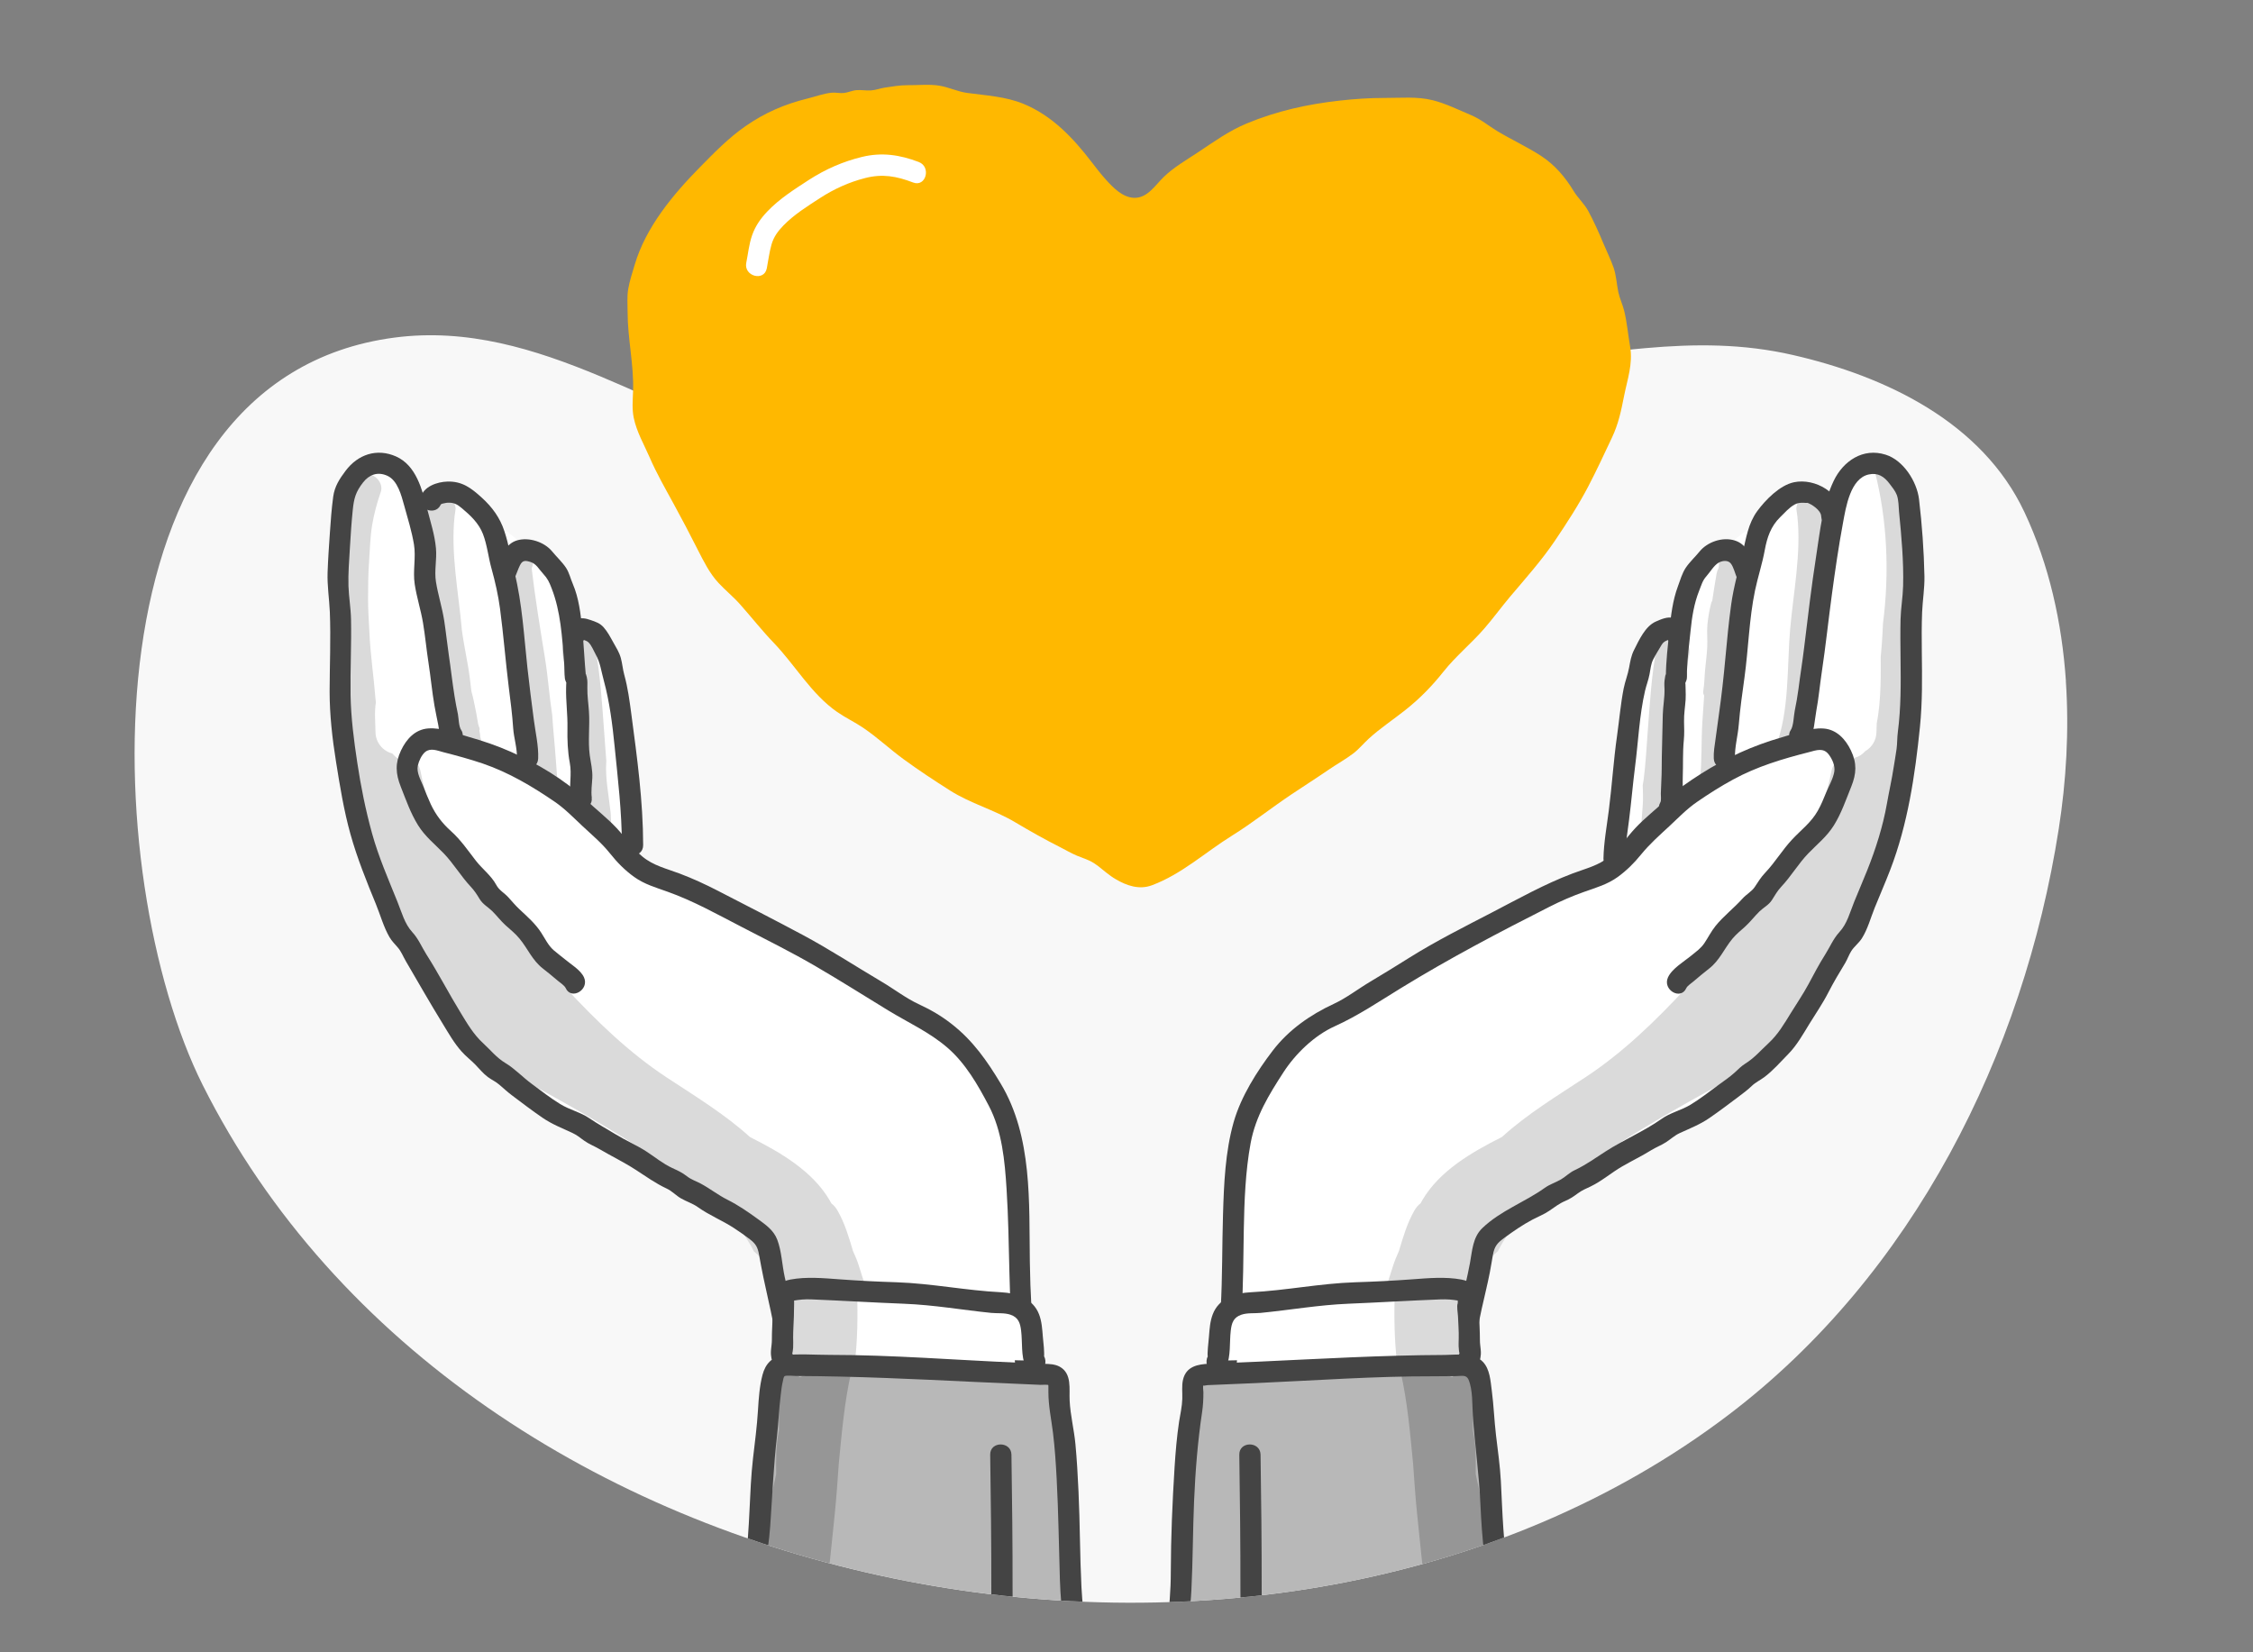<?xml version="1.0" encoding="UTF-8"?><svg id="Layer_1" xmlns="http://www.w3.org/2000/svg" width="300" height="220" xmlns:xlink="http://www.w3.org/1999/xlink" viewBox="0 0 300 220"><rect x="0" y="0" width="300" height="220" fill="#808080" stroke="none"/><defs><clipPath id="clippath"><path d="M252.86,53.96c-4.03-5.71-8.38-11.13-12.78-16.22-15.15-17.56-42.77-43.42-69.92-33.95-20.95,7.31-33.13,3.9-47.26.97-18.46-3.82-27.32,1.66-39.95,17.05-10.19,12.41-11.82,20.7-30.42,23.14-41.95,5.51-39.34,71.96-25.53,99.52,35.11,70.04,142.02,90.43,203.26,43.85,23.5-17.87,41.82-47.6,42.87-77.58.73-20.68-8.38-39.97-20.27-56.79Z" fill="none"/></clipPath></defs><path d="M275.09,90.7c-.53-7.8-2.23-15.5-5.52-22.5-5.64-12-18.47-18.1-30.83-20.93-6.62-1.52-12.98-1.51-19.72-.91-2.1.19-4.11.4-6.05.77-15.96-.33-31.71,3.77-47.2,7.75-18.94,4.86-40.09,10.47-59.53,5.63-17.96-4.47-34.33-18.1-53.72-15.56-41.95,5.51-39.34,71.96-25.53,99.52,35.11,70.04,142.02,90.43,203.26,43.85,24.45-18.6,39.18-47.87,43.88-77.93,1-6.39,1.4-13.08.95-19.7Z" fill="#f8f8f8"/><g clip-path="url(#clippath)"><path d="M146.13,115.24c.8.62,1.55,1.31,2.43,1.82,1.49.88,3.15,1.44,4.83.81,3.97-1.48,7.12-4.41,10.65-6.6,2.75-1.71,5.27-3.73,7.97-5.53,1.66-1.11,3.34-2.18,4.99-3.31,1.04-.71,2.16-1.33,3.17-2.09.78-.59,1.37-1.33,2.09-1.99,1.52-1.39,3.27-2.54,4.88-3.82,1.93-1.53,3.55-3.19,5.07-5.11,1.63-2.05,3.71-3.75,5.43-5.73,1.18-1.36,2.24-2.82,3.4-4.2,2.05-2.43,4.23-4.86,6.01-7.5,1.59-2.36,3.12-4.71,4.44-7.23,1.12-2.14,2.12-4.32,3.15-6.49.87-1.84,1.22-3.56,1.61-5.52.44-2.24,1.2-4.28.81-6.6-.27-1.55-.41-3.2-.78-4.73-.21-.86-.6-1.65-.79-2.52-.23-1.11-.27-2.25-.65-3.32s-.94-2.21-1.4-3.31c-.57-1.38-1.24-2.85-1.95-4.17-.54-.99-1.38-1.72-1.96-2.68-1.11-1.83-2.49-3.46-4.31-4.65s-3.9-2.15-5.81-3.29c-1.2-.72-2.19-1.58-3.48-2.13-1.59-.67-3.45-1.58-5.13-2-2.09-.53-4.33-.3-6.47-.31-1.99,0-3.93.13-5.9.35-4.33.48-8.41,1.38-12.45,3.06-2.35.98-4.34,2.42-6.46,3.83-1.57,1.04-3.21,1.97-4.57,3.29-1.14,1.1-2.17,2.84-3.97,2.77-1.53-.07-2.78-1.38-3.74-2.44-.66-.74-1.28-1.53-1.88-2.32-2.46-3.21-5.26-6.19-9.09-7.76-2.36-.97-4.99-1.11-7.49-1.45-1.26-.17-2.42-.75-3.67-.96-1.38-.23-2.87-.05-4.27-.07-1.05,0-2.04.18-3.06.33-.62.1-1.18.33-1.82.37s-1.26-.09-1.89-.04-1.1.31-1.7.38c-.53.06-1.08-.09-1.62-.04-1.09.11-2.14.51-3.2.77-3.1.77-5.7,1.89-8.3,3.7-2.22,1.54-4.15,3.52-6.05,5.45-3.61,3.67-7.2,7.98-8.68,12.97-.32,1.07-.68,2.16-.87,3.25-.17,1.01-.08,2.06-.08,3.08,0,3.5.84,6.98.73,10.49-.04,1.21-.16,2.4.09,3.59.38,1.85,1.38,3.57,2.13,5.29.91,2.1,2.05,4.08,3.14,6.08,1.12,2.04,2.2,4.1,3.25,6.18.8,1.56,1.57,3.14,2.77,4.43.92.99,1.98,1.84,2.88,2.86,1.51,1.7,2.91,3.49,4.49,5.13,2.85,2.97,4.99,6.81,8.43,9.19,1.11.77,2.35,1.35,3.47,2.11,1.87,1.27,3.53,2.83,5.36,4.17,2.02,1.48,4.11,2.85,6.22,4.19,2.74,1.73,5.84,2.54,8.61,4.19,1.99,1.18,3.93,2.28,5.99,3.32.75.38,1.47.81,2.25,1.14.91.38,1.77.6,2.57,1.2.05.04.1.07.15.11Z" fill="#ffb800"/><path d="M102.1,35.75c.21-1.06.33-2.15.63-3.19s.85-1.77,1.58-2.53c1.43-1.47,3.17-2.55,4.88-3.66,1.87-1.21,3.85-2.11,6-2.66,2.31-.6,4.21-.25,6.4.59,1.7.65,2.44-2.08.75-2.73-2.51-.96-4.91-1.32-7.55-.68-2.5.6-4.87,1.64-7.03,3.03-1.95,1.27-3.95,2.52-5.57,4.22-.9.94-1.61,1.95-2.04,3.18s-.53,2.45-.78,3.67c-.36,1.78,2.37,2.54,2.73.75h0Z" fill="#fff"/><path d="M136.25,178.5c-.3-2.8-.45-5.68-.51-8.49-.13-5.85.02-11.71-.93-17.5-.23-1.37-.52-2.74-1.02-4.04-.89-2.28-2.31-4.35-3.61-6.41-1-1.58-2.14-2.93-3.63-4.07-1.4-1.07-2.78-2.32-4.48-2.87-.72-.24-1.19-.63-1.86-1.05-2.03-1.29-4.13-2.47-6.18-3.73-1.96-1.21-3.88-2.49-5.91-3.59-4.6-2.48-9.22-4.86-13.87-7.24-2.15-1.1-4.38-1.98-6.68-2.71-1.15-.36-2.19-1.03-3.12-1.83.36-4.27.24-8.59-.34-12.84-.29-2.14-.63-4.88-1.48-7.29-.1-.77-.19-1.54-.29-2.31-.12-.94-.46-1.83-.69-2.73-.22-.84-.18-1.75-.62-2.52-.46-.81-.92-1.7-1.45-2.47-.27-.4-.45-.67-.89-.78-.27-.07-.54-.13-.81-.22-.11-.04-.21-.1-.3-.18-.17-.02-.36.12-.55.3-.36-.89-.75-1.76-1.2-2.57-.15-.78-.38-1.55-.58-2.32-.12-.47-.23-.71-.43-1.1-.21-.4-.22-.89-.44-1.28-.39-.68-1.11-1.24-1.59-1.85-.24-.31-.45-.69-.76-.95-.19-.16-.38-.23-.62-.28-.31-.06-.66-.17-1.02-.25-1.52-1.63-3.3-3.01-5.43-4.07-.17-.27-.35-.53-.54-.75-.59-.67-1.28-1.24-1.93-1.84-.51-.47-1.19-1-1.89-1.08-.49-.06-1.22-.08-1.71,0-.38.07-1.53.61-1.51,1.02l.7,1.86c-.8.03-1.59.29-2.3.71-.09-.33-.18-.67-.26-.99-.44-1.77-.91-3.63-2.04-5.1-1.08-1.42-3.67-1.88-5.17-.78-.84.61-1.35,1.51-1.95,2.34-.59.82-.59,1.48-.71,2.56-.28,2.56-.41,5.13-.57,7.7-.07,1.19-.11,2.4-.06,3.59.03.86.24,1.68.28,2.53.16,3.83,0,7.7-.01,11.53,0,1.16.2,2.21.26,3.34.03.63.08,1.13.19,1.75.12.67-.02,1.33.11,1.99.42,2.15.6,4.38,1.14,6.54.24.95.3,1.92.56,2.86.27.98.55,1.95.81,2.93.78,2.89,2.1,5.72,3.22,8.5.44,1.09.84,2.2,1.32,3.27.38.85.92,1.21,1.47,1.87.34.41.51,1.05.79,1.51.41.69.88,1.36,1.29,2.05.72,1.2,1.22,2.52,1.99,3.69,1.2,1.81,2.23,3.7,3.47,5.49.6.87,1.28,1.4,2.05,2.11.59.54,1.08,1.23,1.7,1.74.46.39,1.05.55,1.51.96.3.26.53.56.84.81.67.55,1.38,1.05,2.08,1.57,1.5,1.1,3.08,2.37,4.73,3.23.89.47,1.92.67,2.78,1.23.5.33.92.74,1.44,1.03.48.26,1.01.43,1.47.74,1.87,1.29,4.06,2.05,5.84,3.48.54.44,1.19.72,1.76,1.12.64.45,1.36.56,2.01.99.43.28.82.73,1.27.98.39.22.82.25,1.21.47.97.56,1.72,1.33,2.78,1.79,1.97.85,3.79,2.16,5.5,3.43.29.22.59.45.82.72.37.43.54.9.63,1.45.29,1.73.58,3.41.99,5.13,1.08,4.5,1.97,9.07,2.07,13.71.04,1.89-.47,4.18.32,5.99.26.6.68.83,1.3,1,2.2.58,4.53.66,6.79.78,3.67.2,7.35.3,11.03.48,2.17.1,4.33.33,6.51.36,1.42.02,3.34.29,4.5-.74.86-.75,1.01-1.99,1.07-3.06.24-3.81-.29-7.57-.69-11.35ZM76.45,130.69c.04.06.08.12.08.16l-.08-.16Z" fill="#fff"/><path d="M116.66,175.65c-.68-2.37-1.57-4.69-2.28-7.05-.2-.68-.49-1.35-.8-2.03-.55-1.85-1.09-3.7-2.05-5.37-.24-.42-.52-.74-.83-.97-.08-.15-.16-.3-.25-.45-2.28-3.86-6.46-6.31-10.58-8.38-3.36-3.05-7.32-5.45-11.11-7.95-5.02-3.31-9.36-7.52-13.43-11.91-.08-.7-.06-1.36.12-1.92-.61-.66-1.31-1.25-2.03-1.81-2.58-2.01-5.14-4.03-7.33-6.48-4.78-5.33-8.77-11.52-10.1-18.66-.12-.62-.42-1.04-.81-1.29-.67.19-1.3.1-1.85-.17-.06.02-.12.03-.17.05-.06-.08-.12-.17-.18-.26-.28-.19-.53-.42-.75-.68-1.28-.33-2.21-1.48-2.23-2.84-.02-1.35-.16-2.63.05-3.96-.02-.19-.05-.38-.06-.57-.23-2.91-.67-5.78-.8-8.7-.07-1.54-.19-3.04-.18-4.59,0-1.66.02-3.32.14-4.98.11-1.59.14-3.18.4-4.75.26-1.52.64-2.96,1.15-4.42.33-.95-.38-2.03-1.3-2.28-1.02-.28-1.95.35-2.28,1.3-.97,2.79-1.41,5.61-1.57,8.54-.17,3.01-.37,6.03-.24,9.05.13,2.92.34,5.91.75,8.8.2,1.43.26,2.87.47,4.3.2,1.36.2,2.7.35,4.06.33,2.9.78,5.83,1.49,8.66.18.71.26,1.44.41,2.17.14.67.38,1.32.51,1.99.12.62.15,1.24.36,1.84.25.71.52,1.42.78,2.13.51,1.41.91,2.86,1.43,4.28.09.26.21.5.31.75-.08.54-.01,1.13.26,1.73.94,2.04,2.11,3.89,3.43,5.62.66,1.02,1.35,2.03,1.9,3.12.41.81.98,1.59,1.57,2.34,1.36,2,2.87,3.85,4.57,5.38-.05.26-.08.53-.1.8,2.11,1.64,4.44,2.95,6.8,4.23,5.91,3.21,11.69,6.54,17.27,10.29,4.44,2.98,9.05,6.11,11.85,10.8.23.39.45.79.66,1.2,1.65,1.35,2.09,2.59,2.5,5.09.08.49.14.99.2,1.48.19.26.33.56.4.93.53,2.81.78,5.65,1,8.49.39,2.8.77,5.6.91,8.41,1.62,2,4.84,2.17,7.03.85,1.58,1.88,5.41.66,5.19-2.02-.09-1.11-.15-2.22-.2-3.34.82-3.59.29-7.13-.77-10.83Z" fill="#dadada"/><path d="M63.95,98.15c0-.1-.01-.2-.02-.29-.02-.19-.06-.38-.1-.57.07-.21.05-.45-.14-.67.16.18,0-.08-.02-.19-.02-.1-.04-.2-.05-.3-.06-.35-.12-.71-.18-1.06-.11-.66-.28-1.3-.4-1.95-.06-.35-.19-.69-.26-1.04-.06-.34-.09-.69-.13-1.04-.08-.71-.18-1.42-.29-2.12-.17-.99-.36-1.98-.53-2.96-.04-.23-.08-.46-.12-.69-.04-.23-.08-.46-.11-.69-.04-.26-.08-.51-.11-.77,0-.01,0-.03,0-.04-.43-4.91-1.49-10.07-.96-15.03,0-.02,0-.04,0-.06,0-.02.01-.04.02-.06.03-.3.08-.6.12-.9-.01-.16-.04-.32-.1-.49-.07-.22-.14-.44-.21-.67-.65-2.07-3.69-2.17-4.3,0-.6,2.16.44,5.12.69,7.25.44,3.73.87,7.46,1.37,11.19.58,4.34.4,11.2,4.2,14.13.15.11.29.2.44.26.16.25.44.37.75.3.29-.07.5-.33.54-.62,0,0,0,0,0-.01.09-.29,0-.6-.09-.91Z" fill="#dadada"/><path d="M74,101.03c-.13-1.92-.35-3.87-.47-5.83-.39-2.51-.56-5.09-.96-7.54-.64-3.97-1.31-8-1.78-12.01.16-.31.21-.67.14-1-.04-.17-.13-.33-.25-.46-.01-.01-.02-.02-.03-.03-.05-.04-.11-.09-.16-.13-.08-.05-.17-.09-.27-.11-.17-.03-.3-.04-.46,0-.1.03-.19.07-.28.12-.12.07-.24.17-.33.28-.11.13-.21.27-.28.42-.02.04-.03.08-.05.13-1.09.28-2.07,1.29-1.82,2.71.9,5.1,1.32,10.26,2.12,15.37.38,2.4.69,4.75,1.24,7.12.16.7.26,1.41.5,2.09.22.64.97,2.19.36.15.44,1.46,1.87,1.81,2.98,1.4-.07-.9-.14-1.8-.2-2.7Z" fill="#dadada"/><path d="M80.74,101.39c-.11-1.31-.19-2.62-.29-3.92-.29-3.81-.5-7.68-1.23-11.44-.55-2.81-4.84-1.62-4.3,1.18,1,5.13,1.11,10.54,1.51,15.75.18,2.34.31,6.14,2.51,7.57.94.61,1.86.39,2.48-.19-.04-.71-.08-1.41-.11-2.12-.24-2.26-.74-4.63-.58-6.83Z" fill="#dadada"/><path d="M104,185.04c0,2.87-.94,7.27,2.66,8.35s7.92.88,11.73,1.04c4.09.17,8.19.49,12.28.61,2.98.09,6.54.25,7.44-3.33.44-1.73.35-3.66.28-5.42-.08-2.05-.31-4.1-.54-6.14-.45-4.02-.66-8.05-.72-12.09-.12-7.96.37-16.71-3.88-23.78-1.83-3.05-3.7-5.72-6.51-7.92-1.44-1.13-2.81-1.91-4.46-2.68s-3.26-2.01-4.87-2.96c-3.52-2.08-6.92-4.31-10.53-6.24s-7.51-3.93-11.28-5.87c-1.67-.86-3.36-1.64-5.11-2.3s-3.49-1.05-4.95-2.26c-1.34-1.1-2.25-2.53-3.42-3.78-1.27-1.35-2.79-2.53-4.14-3.81-2.81-2.65-6.43-4.8-9.96-6.36-1.81-.8-3.68-1.44-5.59-1.98-1.68-.48-3.63-1.26-5.4-1.13s-2.92,1.43-3.63,2.92c-.81,1.71-.72,3.11-.04,4.83s1.31,3.54,2.3,5.13c.93,1.5,2.21,2.5,3.42,3.75,1.32,1.37,2.28,3.03,3.59,4.43.5.54.81,1.01,1.18,1.63.44.74,1.12,1.07,1.71,1.65s1.12,1.3,1.77,1.88,1.3,1.1,1.84,1.76c1.13,1.36,1.68,2.87,3.12,3.99.67.52,1.33,1.07,1.98,1.62.32.27.89.63,1.05.98.75,1.66,3.19.22,2.44-1.43-.46-1-1.75-1.73-2.56-2.42-.49-.41-1.02-.79-1.5-1.21-.71-.64-1.11-1.5-1.62-2.29-.79-1.23-1.84-2.14-2.9-3.13-.54-.5-.99-1.06-1.49-1.6-.56-.62-1.22-.92-1.61-1.66-.67-1.24-1.85-2.11-2.71-3.21-1.08-1.39-1.99-2.75-3.31-3.94-1.17-1.05-2.04-2.18-2.71-3.61-.37-.79-.69-1.61-1.01-2.42s-.91-1.78-.7-2.72c.13-.59.51-1.42.98-1.8.71-.57,1.58-.19,2.37.02,1.79.46,3.58.94,5.34,1.54,3.43,1.18,6.55,3.03,9.53,5.07,1.36.93,2.48,2.1,3.68,3.22,1.3,1.22,2.58,2.27,3.7,3.68.93,1.17,1.98,2.24,3.2,3.11,1.36.98,2.89,1.41,4.45,1.97,3.43,1.22,6.62,3.01,9.85,4.68s6.65,3.37,9.86,5.24,6.45,3.92,9.66,5.88c2.69,1.64,5.49,2.89,7.9,4.97s4.07,4.99,5.5,7.72c1.78,3.39,2.13,7.33,2.37,11.1.47,7.37.2,14.72,1.01,22.07.23,2.04.45,4.09.52,6.14.04,1.11.04,2.22-.03,3.32-.04.58-.07,1.36-.45,1.84-.82,1.02-3.03.57-4.18.53-2.02-.06-4.03-.25-6.04-.35-4.13-.21-8.26-.32-12.39-.55-1.09-.06-2.19-.13-3.27-.29-.5-.08-1.79-.12-2.15-.51-.51-.56-.36-1.97-.34-2.66.03-.94.12-1.88.11-2.82,0-1.82-2.83-1.82-2.83,0h0Z" fill="#444"/><path d="M61.28,98.95l.14-.3c.21-.43.3-1,0-1.43-.34-.47-.34-1.58-.45-2.15-.16-.78-.32-1.56-.44-2.34-.3-1.86-.5-3.73-.78-5.6-.22-1.49-.37-2.99-.6-4.48-.27-1.75-.82-3.44-1.1-5.18-.24-1.5.14-2.96,0-4.47-.16-1.78-.72-3.48-1.16-5.2-.67-2.61-1.46-5.83-4.17-7.03-2.55-1.12-5.06-.26-6.69,1.9-.82,1.09-1.47,2.08-1.66,3.45-.22,1.63-.34,3.27-.45,4.91-.12,1.73-.24,3.46-.3,5.2s.22,3.49.3,5.26c.14,3.52-.02,7.05-.03,10.58,0,3.08.36,6.3.85,9.33.52,3.25,1.04,6.5,1.93,9.68s2.13,6.25,3.4,9.34c.58,1.42,1.02,3.04,1.8,4.37.29.49.68.89,1.05,1.31.52.58.75,1.25,1.14,1.91,1.63,2.78,3.21,5.57,4.9,8.31.77,1.26,1.52,2.59,2.51,3.69.55.62,1.22,1.13,1.8,1.72s1.05,1.2,1.7,1.68c.5.37,1.04.6,1.51,1.01.56.48,1.1.98,1.7,1.43,1.34,1.01,2.69,2.04,4.08,2.99,1.28.87,2.59,1.37,3.98,2.02.57.26,1.02.64,1.52,1,.65.47,1.38.74,2.06,1.14,1.58.93,3.26,1.74,4.8,2.74,1.38.89,2.65,1.81,4.14,2.51.74.34,1.24.93,1.93,1.32.75.43,1.52.65,2.24,1.16,1.51,1.08,3.23,1.76,4.78,2.77.72.47,1.44.97,2.13,1.5.81.62,1.06,1.08,1.23,2.06.36,2.03.78,4.04,1.24,6.05.9,3.93,1.58,7.9,1.69,11.94.05,1.82,2.88,1.82,2.83,0-.09-3.4-.56-6.78-1.24-10.11-.33-1.64-.74-3.27-1.1-4.91s-.41-3.43-.99-4.96c-.48-1.27-1.53-1.99-2.59-2.76-1.29-.94-2.61-1.85-4.03-2.56-1.26-.63-2.33-1.49-3.56-2.15-.67-.36-1.26-.52-1.87-1s-1.24-.76-1.95-1.09c-1.25-.58-2.32-1.48-3.47-2.22-1.31-.84-2.75-1.46-4.09-2.28-1.18-.72-2.34-1.35-3.48-2.13s-2.64-1.12-3.87-1.88c-1.32-.81-2.54-1.77-3.79-2.69s-2.26-2.03-3.52-2.78c-1.15-.69-1.98-1.74-2.97-2.65-1.24-1.14-2.07-2.55-2.94-3.98-1.58-2.57-2.96-5.26-4.58-7.8-.65-1.03-1.06-2.09-1.9-3-1.02-1.11-1.4-2.63-1.96-4.01-1.22-3.03-2.52-5.98-3.39-9.13s-1.48-6.2-1.96-9.37c-.45-2.96-.85-6.03-.9-9.04-.05-3.36.13-6.73.06-10.1-.03-1.49-.29-2.94-.34-4.42-.05-1.69.09-3.38.19-5.07s.21-3.37.38-5.05c.16-1.56.39-2.41,1.37-3.67.82-1.05,1.94-1.47,3.22-.9,1.4.62,1.89,2.65,2.26,3.97.47,1.7,1.01,3.43,1.3,5.17s-.17,3.52.1,5.3.82,3.43,1.11,5.17.46,3.59.74,5.39.46,3.75.78,5.61c.15.85.33,1.69.5,2.54.14.7.18,1.57.6,2.16v-1.43l-.14.3c-.78,1.63,1.65,3.07,2.44,1.43h0Z" fill="#444"/><path d="M71.66,101c.07-1.68-.37-3.52-.58-5.18-.3-2.29-.6-4.6-.85-6.9-.46-4.23-.69-8.52-1.71-12.66-.45-1.83-.77-3.76-1.36-5.54s-1.6-3.18-3.01-4.46-2.61-2.2-4.59-2.14c-1.34.04-3.16.65-3.54,2.11-.46,1.76,2.27,2.52,2.73.75-.17.64-.19.11.21.07.23-.03.33-.09.61-.11.83-.05,1.3.19,1.92.72,1.17.98,2.26,2,2.82,3.45s.72,3.12,1.15,4.64c.48,1.73.88,3.5,1.12,5.28.46,3.46.73,6.96,1.16,10.43.23,1.81.47,3.65.59,5.47.09,1.36.56,2.71.5,4.07-.08,1.82,2.75,1.82,2.83,0h0Z" fill="#444"/><path d="M78.8,106.21c-.12-.9.03-1.73.07-2.63.05-1.05-.2-1.99-.34-3.01-.26-1.93.03-3.93-.11-5.87-.07-1.06-.23-2.05-.21-3.13,0-.46.04-.92-.07-1.38-.05-.24-.18-.81-.12-.11-.2-2.11-.28-4.24-.5-6.36-.2-2-.45-4.12-1.25-5.98-.31-.72-.47-1.48-.9-2.14-.52-.78-1.26-1.46-1.85-2.18-1.02-1.25-3.08-1.94-4.67-1.47s-2.12,2.15-2.74,3.55c-.73,1.65,1.71,3.09,2.44,1.43.24-.55.42-1.13.69-1.67.34-.69.73-.65,1.44-.42.75.25,1.1.97,1.64,1.55.6.65.81,1.1,1.12,1.91,1.23,3.13,1.4,6.5,1.67,9.83.06.74.02,1.5.11,2.23.04.29.24.57.27.82-.1-.75-.11.24-.11.4-.04,1.81.22,3.58.18,5.39-.03,1.49.03,3.14.31,4.59.3,1.57-.11,3.09.09,4.65.23,1.78,3.06,1.8,2.83,0h0Z" fill="#444"/><path d="M85.64,112.53c-.01-5.86-.8-11.62-1.57-17.42-.24-1.79-.46-3.5-.94-5.24-.21-.75-.26-1.53-.47-2.28s-.64-1.42-1.02-2.1-.75-1.39-1.26-1.96-1.02-.72-1.73-.97c-1.49-.54-2.17-.14-3.18,1-1.21,1.36.79,3.36,2,2,.1-.11.42-.55.48-.57l-1.09-.14c.46.27,1.15.36,1.49.67.41.38.68,1.1.95,1.58.65,1.16.75,2.26,1.1,3.52.77,2.82,1.15,5.85,1.44,8.77.44,4.39.96,8.72.97,13.14,0,1.82,2.83,1.82,2.83,0h0Z" fill="#444"/><path d="M98.96,221.73c.32-3.65,1.57-7.33,1.22-10.96-.63-6.36,2.94-10.89,2.8-17.28,0-.2,0-.39-.01-.59-.05-2.8,0-5.6-.07-8.4-.02-.77-.05-1.81.63-2.34.29-.23.66-.3,1.02-.34.96-.09,1.95-.02,2.92-.02,1.68,0,3.37,0,5.05,0,3.57.01,7.12.21,10.68.44,2.5.16,5,.25,7.51.38,2.78.14,5.57.23,8.35.37.44.02.95-.02,1.35.2.49.27.59.81.61,1.32.03.72-.05,1.45.01,2.17.09,1.08.34,2.15.49,3.23.14,1,.24,2,.33,3.01.35,4.1.44,8.23.66,12.34.07,1.35.03,2.7.03,4.05s.12,2.62.16,3.94.28,2.51.27,3.79c0,.43.11,1.03-.02,1.44-.14-.03.5,4.45.47,4.28" fill="#b8b8b8"/><path d="M131.85,193.69c.09,6,.16,11.99.15,17.99,0,2.94.1,5.89.21,8.83s.76,5.64,1,8.47c.15,1.8,2.98,1.82,2.83,0-.23-2.75-.86-5.47-.99-8.23-.14-3.02-.23-6.05-.22-9.07.01-6-.06-11.99-.15-17.99-.03-1.82-2.86-1.82-2.83,0h0Z" fill="#444"/><path d="M107.57,181.19c-.15.66-.27,1.31-.36,1.97-.25.04-.49.11-.72.21-.96-.87-2.52-.27-3.01.94-.33.82-.19,1.77.28,2.5-.01.21-.03.41-.03.58-.02,1-.01,2.01,0,3.01-.01.06-.02.12-.03.19-.39,1.9-.37,3.78-.35,5.69-.47,2.16-.96,4.32-1.36,6.5-.44,2.4-.95,4.77-1.45,7.15-.46,2.17-1.01,4.61-.43,6.81.24.89,1.03,1.33,1.82,1.31.03.12.05.24.09.36.03.09.07.18.11.27-.61.39-1.32.67-1.91,1.03-1.27.78-1.11,2.39,0,3.21.33.24.71.38,1.1.46.2.05.41.08.64.07.03,0,.06,0,.1,0,0,0,0,0,0-.01.16,0,.32-.03.5-.05.3-.05.54-.16.73-.31.65-.12,1.3-.22,1.94-.36,0,.11-.02.22-.01.33.03,1.7,2.67,2.71,3.46.94,1.07-2.41.9-5.19,1.04-7.77.04-.63.06-1.27.08-1.9.06-.62.13-1.24.2-1.86.4-3.62.79-7.24,1.15-10.86.23-2.25.38-4.5.54-6.75.39-3.98.75-8.22,1.63-12.04.85-3.72-4.87-5.31-5.73-1.58Z" fill="#969696"/><path d="M137.77,181.17v.09c-.13-.2-.14-.38-.14-.61,0-.55-.02-1.06-.1-1.61-.16-1.25-.08-2.84-.7-3.97-.2-.36-.49-.62-.83-.84-.22-.14-.45-.26-.68-.37-.94-.46-1.88-.33-2.89-.41-.87-.07-1.77-.21-2.63-.34-.74-.11-1.47-.16-2.21-.22-.99-.08-1.96-.26-2.94-.38-2.39-.28-4.79-.34-7.19-.4-2.05-.05-4.09-.21-6.13-.38-1.25-.1-2.5-.06-3.75-.15-.25-.02-.5-.01-.76,0-.55.03-1.09.12-1.61.26-.37.1-.5.03-.66.29-.28.46-.24,1.21-.24,1.72.02,1.42-.14,2.82-.13,4.23,0,.52.04,1.04,0,1.55-.02.23-.23.7-.05.88l-.08-.02" fill="#fff"/><path d="M113.65,182.78c.47-3.14.57-6.3.51-9.49-.11-.02-.22-.03-.32-.02-.98-.9-2.46-.95-3.71-.9-.66.03-1.32.09-1.97.15-.81.07-1.55.18-2.29.55-.63.31-.79,1.05-.68,1.68.05.31.19.55.37.75-.07.66,0,1.37.03,2.03,0,.07,0,.14,0,.21-.13.24-.19.53-.15.86.02.18.08.34.16.49,0,.12,0,.24,0,.36,0,.45-.11.99.03,1.42.3.97,1.26,1.31,2.18,1.1.15-.03.29-.09.44-.14.4.13.81.21,1.25.25.49.05.98-.02,1.47-.04.34-.01.68-.02,1.02-.05.02.04.04.08.06.12.34.53,1.01.84,1.62.7Z" fill="#dadada"/><path d="M98.96,223.15c1.43-.07,1.86-1.05,1.91-2.33.07-1.92.27-3.83.32-5.76.1-3.98,1.09-7.9,1.37-11.88s.43-7.91.89-11.87c.22-1.86.27-3.74.51-5.59.07-.59.13-1.18.27-1.76.04-.15.09-.62.24-.72.25-.16,1.23-.03,1.54-.03,7.94.03,15.82.41,23.75.79,1.95.09,3.9.18,5.85.26.98.04,1.96.09,2.95.13.23,0,.92-.06,1.15.05-.16-.23-.19-.21-.11.08.01.29.01.58,0,.87,0,1.83.39,3.57.61,5.38.25,2.02.38,4.06.49,6.1.24,4.48.29,8.95.43,13.43.07,2.25.28,4.46.56,6.69.14,1.11.16,2.21.15,3.32,0,.83.11,1.64.14,2.45.07,1.81,2.82,1.83,2.83,0v-.1c.01-1.82-2.82-1.82-2.83,0v.1h2.83c-.03-.75-.15-1.44-.15-2.21,0-1.03.01-2.06-.09-3.09-.21-2.07-.47-4.09-.57-6.18-.21-4.22-.19-8.46-.39-12.68-.1-2.11-.21-4.22-.41-6.32-.18-1.93-.68-3.87-.77-5.8-.08-1.55.33-3.58-1.31-4.5-.63-.35-1.37-.37-2.07-.39-1.15-.05-2.29-.1-3.44-.15-8.38-.35-16.77-1.04-25.16-1.04-2,0-4.1-.18-6.09.06-1.56.18-2.44,1.13-2.83,2.61s-.51,3.16-.6,4.7c-.13,2.14-.41,4.26-.66,6.39-.53,4.63-.37,9.29-1.05,13.91-.35,2.36-.81,4.62-.87,7.01-.03,1.11.01,2.24-.07,3.35-.04.6-.19,1.18-.24,1.78-.01.17-.05.37-.02.54.14.78-.55-.34.93-.41-1.81.09-1.82,2.92,0,2.83h0Z" fill="#444"/><path d="M136.36,181.17v.09c.89-.24,1.77-.48,2.64-.71.08.19.01-.91,0-1.1-.04-.5-.1-.99-.14-1.49-.08-.99-.14-2.01-.5-2.95-.81-2.12-2.99-2.84-5.07-2.95-4.65-.23-9.23-1.17-13.9-1.33-2.53-.08-5.05-.2-7.58-.39-2.16-.16-4.44-.37-6.57.03-2.42.46-2.29,2.35-2.34,4.41-.03,1.23-.13,2.45-.12,3.68,0,.76-.29,1.72-.01,2.43l1.74-1.74-.08-.02c-1.75-.53-2.49,2.2-.75,2.73l.08.02c.95.29,2.15-.72,1.74-1.74.04.11.1-.52.11-.7.03-.45,0-.91,0-1.36,0-.94.07-1.88.1-2.82.02-.53.03-1.05.03-1.58,0-.18,0-.35,0-.53-.54.12-.59.14-.14.04.85-.15,1.61-.22,2.46-.18,4.1.17,8.19.42,12.29.58s7.76.83,11.65,1.22c.84.08,1.75-.03,2.55.24,1.06.36,1.3,1.12,1.42,2.14.19,1.55-.03,3.34.59,4.78.55,1.28,2.75.64,2.64-.71v-.09c-.16-1.8-2.99-1.82-2.84,0h0Z" fill="#444"/><path d="M163.6,178.5c.3-2.8.45-5.68.51-8.49.13-5.85-.02-11.71.93-17.5.23-1.37.52-2.74,1.02-4.04.89-2.28,2.31-4.35,3.61-6.41,1-1.58,2.14-2.93,3.63-4.07,1.4-1.07,2.78-2.32,4.48-2.87.72-.24,1.19-.63,1.86-1.05,2.03-1.29,4.13-2.47,6.18-3.73,1.96-1.21,3.88-2.49,5.91-3.59,4.6-2.48,9.22-4.86,13.87-7.24,2.15-1.1,4.38-1.98,6.68-2.71,1.15-.36,2.19-1.03,3.12-1.83-.36-4.27-.24-8.59.34-12.84.29-2.14.63-4.88,1.48-7.29.1-.77.19-1.54.29-2.31.12-.94.46-1.83.69-2.73.22-.84.18-1.75.62-2.52.46-.81.92-1.7,1.45-2.47.27-.4.45-.67.89-.78.27-.07.54-.13.81-.22.11-.04.21-.1.3-.18.17-.02.36.12.55.3.36-.89.75-1.76,1.2-2.57.15-.78.38-1.55.58-2.32.12-.47.23-.71.43-1.1.21-.4.22-.89.44-1.28.39-.68,1.11-1.24,1.59-1.85.24-.31.45-.69.76-.95.19-.16.38-.23.62-.28.31-.06.66-.17,1.02-.25,1.52-1.63,3.3-3.01,5.43-4.07.17-.27.35-.53.54-.75.59-.67,1.28-1.24,1.93-1.84.51-.47,1.19-1,1.89-1.08.49-.06,1.22-.08,1.71,0,.38.07,1.53.61,1.51,1.02l-.7,1.86c.8.03,1.59.29,2.3.71.09-.33.18-.67.26-.99.44-1.77.91-3.63,2.04-5.1,1.08-1.42,3.67-1.88,5.17-.78.84.61,1.35,1.51,1.95,2.34.59.82.59,1.48.71,2.56.28,2.56.41,5.13.57,7.7.07,1.19.11,2.4.06,3.59-.03.86-.24,1.68-.28,2.53-.16,3.83,0,7.7.01,11.53,0,1.16-.2,2.21-.26,3.34-.03.63-.08,1.13-.19,1.75-.12.67.02,1.33-.11,1.99-.42,2.15-.6,4.38-1.14,6.54-.24.95-.3,1.92-.56,2.86-.27.98-.55,1.95-.81,2.93-.78,2.89-2.1,5.72-3.22,8.5-.44,1.09-.84,2.2-1.32,3.27-.38.85-.92,1.21-1.47,1.87-.34.41-.51,1.05-.79,1.51-.41.69-.88,1.36-1.29,2.05-.72,1.2-1.22,2.52-1.99,3.69-1.2,1.81-2.23,3.7-3.47,5.49-.6.87-1.28,1.4-2.05,2.11-.59.54-1.08,1.23-1.7,1.74-.46.39-1.05.55-1.51.96-.3.26-.53.56-.84.81-.67.55-1.38,1.05-2.08,1.57-1.5,1.1-3.08,2.37-4.73,3.23-.89.47-1.92.67-2.78,1.23-.5.33-.92.74-1.44,1.03-.48.26-1.01.43-1.47.74-1.87,1.29-4.06,2.05-5.84,3.48-.54.44-1.19.72-1.76,1.12-.64.45-1.36.56-2.01.99-.43.28-.82.73-1.27.98-.39.22-.82.25-1.21.47-.97.56-1.72,1.33-2.78,1.79-1.97.85-3.79,2.16-5.5,3.43-.29.22-.59.45-.82.72-.37.43-.54.9-.63,1.45-.29,1.73-.58,3.41-.99,5.13-1.08,4.5-1.97,9.07-2.07,13.71-.04,1.89.47,4.18-.32,5.99-.26.6-.68.83-1.3,1-2.2.58-4.53.66-6.79.78-3.67.2-7.35.3-11.03.48-2.17.1-4.33.33-6.51.36-1.42.02-3.34.29-4.5-.74-.86-.75-1.01-1.99-1.07-3.06-.24-3.81.29-7.57.69-11.35ZM223.4,130.69c-.04.06-.08.12-.08.16l.08-.16Z" fill="#fff"/><path d="M254.3,73.06c-.16-2.94-.6-5.76-1.57-8.54-.24-.68-.78-1.19-1.44-1.32,0-.06-.01-.12-.01-.17-.02-.64-.76-.81-1.13-.5-.14,0-.27.02-.38.09-.06.03-.1.07-.14.11,1.68,6.49,1.97,13.57,1.1,20.28-.02.41-.04.83-.06,1.24-.05,1.08-.14,2.15-.24,3.21,0,1.9.09,5.73-.53,8.83-.01.39-.03.78-.04,1.19-.02,1.09-.61,2.04-1.5,2.54-.37.42-.8.71-1.32.85-.05.04-.1.09-.16.12-.06.09-.12.17-.18.26-.06-.02-.11-.03-.17-.05-.55.27-1.18.36-1.85.17-.39.26-.69.67-.81,1.29-1.33,7.14-5.32,13.33-10.1,18.66-2.19,2.45-4.75,4.47-7.33,6.48-.72.56-1.42,1.15-2.03,1.81.18.56.2,1.22.12,1.92-4.07,4.39-8.41,8.61-13.43,11.91-3.79,2.5-7.75,4.89-11.11,7.95-4.12,2.07-8.3,4.52-10.58,8.38-.09.15-.17.3-.25.45-.31.23-.59.55-.83.97-.96,1.67-1.5,3.53-2.05,5.37-.31.68-.59,1.36-.8,2.03-.72,2.37-1.6,4.68-2.28,7.05-1.06,3.7-1.59,7.24-.77,10.83-.05,1.12-.11,2.23-.2,3.34-.22,2.68,3.61,3.9,5.19,2.02,2.2,1.32,5.41,1.16,7.03-.85.15-2.81.52-5.61.91-8.41.22-2.84.47-5.68,1-8.49.07-.37.21-.67.4-.93.06-.49.12-.99.2-1.48.41-2.5.85-3.74,2.5-5.09.21-.4.42-.8.66-1.2,2.8-4.69,7.41-7.82,11.85-10.8,5.58-3.75,11.37-7.08,17.27-10.29,2.36-1.28,4.7-2.59,6.8-4.23-.01-.27-.04-.54-.1-.8,1.7-1.53,3.21-3.39,4.57-5.38.59-.75,1.16-1.53,1.57-2.34.55-1.08,1.24-2.09,1.9-3.12,1.32-1.74,2.49-3.59,3.43-5.62.28-.6.34-1.19.26-1.73.1-.25.21-.49.31-.75.52-1.42.92-2.86,1.43-4.28.26-.71.52-1.42.78-2.13.22-.6.24-1.22.36-1.84.13-.67.37-1.32.51-1.99.15-.72.23-1.45.41-2.17.71-2.83,1.16-5.76,1.49-8.66.15-1.36.15-2.7.35-4.06.21-1.43.27-2.87.47-4.3.4-2.89.62-5.88.75-8.8.13-3.02-.07-6.04-.24-9.05Z" fill="#dadada"/><path d="M238.37,83.76c.43-4.91,1.49-10.07.96-15.03,0-.02,0-.04,0-.06,0-.02-.01-.04-.02-.06-.03-.3-.08-.6-.12-.9.01-.16.04-.32.1-.49.07-.22.14-.44.21-.67.65-2.07,3.69-2.17,4.3,0,.6,2.16-.44,5.12-.69,7.25-.44,3.73-.87,7.46-1.37,11.19-.58,4.34-.4,11.2-4.2,14.13-.39.3-.78.43-1.15.43,1.92-4.72,1.55-10.91,1.98-15.8Z" fill="#dadada"/><path d="M231.49,75.04c0-.1-.02-.2-.04-.3-.05-.26-.18-.47-.35-.67-.09-.11-.25-.17-.39-.19-.03,0-.06,0-.09,0-.07-.02-.15-.03-.22-.03-.22,0-.4.09-.56.23-.04.03-.06.07-.09.1-.06-.02-.12-.03-.18-.03-.37.02-.67.3-.68.68,0,.13,0,.26,0,.39,0,.05,0,.1-.01.15-.02.11-.04.21-.06.32-.11.2-.2.43-.25.71-.21,1.2-.4,2.41-.58,3.62-.06.07-.1.16-.13.26-.25.96-.42,1.94-.51,2.92-.09.98.03,1.95-.02,2.93-.05.97-.17,1.94-.27,2.9-.1.99-.1,2-.26,2.98-.03.21,0,.42.12.59-.09,1.18-.17,2.36-.24,3.54-.16,2.56-.04,5.17-.32,7.73.95.07,1.93-.38,2.29-1.55-.61,2.03.13.49.36-.15.24-.68.34-1.39.5-2.09.55-2.37.87-4.71,1.24-7.12.8-5.11,1.22-10.27,2.12-15.37.22-1.22-.48-2.14-1.37-2.55Z" fill="#dadada"/><path d="M220.63,86.03c-.73,3.76-.94,7.62-1.23,11.44-.16,2.11-.27,4.27-.54,6.36,0,.06-.06.34-.12.7.02.91.07,1.82,0,2.71-.07,1.06-.15,2.12-.24,3.18.62.53,1.5.71,2.4.12,2.2-1.43,2.34-5.23,2.51-7.57.39-5.21.51-10.61,1.51-15.75.55-2.81-3.75-4-4.3-1.18Z" fill="#dadada"/><path d="M193.02,185.04c0,1.59.37,3.31-.02,4.87-.18.69-.29.69-1,.86-1.06.25-2.15.37-3.24.46-3.62.28-7.26.36-10.89.51s-6.9.42-10.35.52c-1.27.04-2.64.14-3.05-1.3-.46-1.66-.24-3.68-.14-5.38.2-3.63.77-7.22,1-10.85s.22-7.37.29-11.06.21-7.7.91-11.47c.66-3.56,2.43-6.43,4.37-9.43,1.61-2.48,4.11-4.9,6.84-6.13,3.06-1.38,5.94-3.32,8.81-5.08,6.42-3.94,13.06-7.43,19.78-10.83,1.5-.76,3.04-1.43,4.63-1.99s3.09-.99,4.45-1.97c1.16-.84,2.18-1.85,3.08-2.96,1.17-1.44,2.46-2.57,3.82-3.83,1.2-1.12,2.32-2.29,3.68-3.22,1.54-1.06,3.13-2.07,4.77-2.96,3.18-1.74,6.6-2.76,10.1-3.65,1-.26,1.93-.64,2.65.31.47.62.86,1.49.74,2.27-.14.92-.74,1.95-1.09,2.8s-.67,1.65-1.11,2.42c-.89,1.58-2.22,2.54-3.43,3.84-1.3,1.39-2.26,3.03-3.58,4.42-.58.61-.94,1.22-1.4,1.91-.4.59-1.12.97-1.61,1.52-1.14,1.27-2.52,2.32-3.59,3.64-.58.72-.99,1.55-1.5,2.31-.47.69-1.06,1.09-1.69,1.61-.95.79-2.62,1.76-3.15,2.94-.75,1.65,1.69,3.09,2.44,1.43.14-.31.62-.61.9-.85.7-.59,1.41-1.19,2.13-1.75,1.43-1.11,1.99-2.63,3.12-3.99.5-.6,1.12-1.1,1.7-1.62.69-.63,1.24-1.37,1.91-2.02.55-.53,1.22-.84,1.64-1.5s.71-1.2,1.25-1.78c1.31-1.39,2.27-3.06,3.59-4.43,1.21-1.25,2.48-2.24,3.42-3.75.99-1.59,1.6-3.4,2.3-5.13s.78-3.13-.04-4.83c-.71-1.49-1.9-2.79-3.63-2.92-1.84-.13-3.88.69-5.63,1.19-3.81,1.09-7.34,2.7-10.69,4.83-1.63,1.04-3.22,2.11-4.63,3.44s-2.87,2.45-4.14,3.81c-1.17,1.25-2.08,2.68-3.42,3.78-1.46,1.21-3.22,1.6-4.95,2.26-3.73,1.41-7.23,3.38-10.76,5.21s-7.41,3.78-10.94,5.99c-1.73,1.08-3.46,2.16-5.22,3.2-1.6.95-3.18,2.18-4.87,2.96-3.11,1.44-6,3.46-8.11,6.22s-4.23,6.11-5.2,9.51c-1.12,3.94-1.3,8.23-1.42,12.31-.13,4.18-.07,8.36-.31,12.54s-.9,8.01-1.06,12.03c-.12,3.01-.42,7.39,3.14,8.53,1.45.47,3.08.27,4.58.22,2.02-.06,4.03-.26,6.05-.35,4.05-.19,8.1-.31,12.15-.54,1.92-.11,3.96-.2,5.81-.76,1.55-.46,2.33-1.55,2.62-3.12.33-1.73.03-3.48.04-5.23s-2.82-1.82-2.83,0h0Z" fill="#444"/><path d="M241.02,97.52l-.14-.3v1.43c.7-.99.75-2.83.97-3.99.32-1.71.47-3.44.73-5.16.52-3.45.88-6.92,1.35-10.37.43-3.18.89-6.37,1.48-9.53.38-2.05.97-5.91,3.44-6.43,1.23-.26,2.04.29,2.76,1.24.34.45.76.96.96,1.49.25.67.24,1.55.3,2.26.32,3.26.63,6.61.54,9.88-.04,1.48-.3,2.93-.34,4.42-.04,1.76-.02,3.53,0,5.29.04,3.26.06,6.47-.36,9.71-.1.76-.07,1.51-.17,2.26s-.25,1.56-.37,2.34c-.25,1.67-.63,3.31-.92,4.97-.53,3.01-1.49,6.02-2.62,8.85-.56,1.41-1.17,2.8-1.74,4.21s-.93,2.9-1.96,4.01c-.83.91-1.25,1.97-1.9,3-.82,1.29-1.51,2.62-2.23,3.96s-1.57,2.56-2.35,3.84c-.88,1.43-1.7,2.83-2.94,3.98-1.05.97-1.91,1.99-3.12,2.74-.54.34-.96.78-1.43,1.21-.65.59-1.4,1.09-2.11,1.61-1.25.92-2.47,1.88-3.8,2.68-1.23.73-2.66,1.04-3.82,1.87-2.34,1.65-5.01,2.76-7.42,4.31-1.38.89-2.65,1.81-4.14,2.51-.68.32-1.16.83-1.79,1.21-.72.43-1.51.65-2.21,1.16-2.67,1.9-5.87,3.02-8.28,5.33-1.3,1.24-1.35,3.02-1.66,4.68-.35,1.88-.82,3.73-1.22,5.59-.8,3.72-1.38,7.48-1.48,11.29-.05,1.82,2.78,1.82,2.83,0,.1-3.64.66-7.22,1.43-10.77.36-1.63.77-3.25,1.09-4.89.15-.77.27-1.55.41-2.33.21-1.19.62-1.61,1.58-2.31,1.17-.85,2.37-1.68,3.65-2.36.75-.4,1.54-.7,2.25-1.18s1.35-.99,2.16-1.33c.64-.27,1.1-.59,1.67-1.01s1.08-.62,1.69-.91c1.5-.72,2.76-1.83,4.19-2.66,1.29-.75,2.63-1.39,3.9-2.18.63-.39,1.33-.65,1.95-1.05s1.13-.89,1.81-1.21c1.39-.64,2.7-1.14,3.98-2.02s2.62-1.89,3.91-2.86c.6-.45,1.2-.9,1.74-1.42.5-.48,1.09-.74,1.64-1.15,1.16-.86,2.21-2.07,3.22-3.1,1.13-1.15,1.95-2.62,2.79-3.99s1.8-2.75,2.54-4.21c.7-1.36,1.46-2.63,2.25-3.93.3-.51.49-1.09.81-1.59.39-.6,1-1.05,1.39-1.66.78-1.22,1.18-2.75,1.72-4.09.68-1.69,1.42-3.36,2.07-5.06,2.33-6.06,3.3-12.59,3.95-19,.34-3.34.29-6.64.25-9.99-.02-1.76-.03-3.53.04-5.29.07-1.62.34-3.18.31-4.81-.07-3.4-.32-6.85-.72-10.23-.28-2.36-2.08-5.2-4.44-5.94-3.02-.96-5.66.84-6.93,3.5-1.47,3.08-1.8,6.62-2.32,9.95-.63,4.04-1.11,8.1-1.6,12.16-.22,1.86-.53,3.71-.76,5.56-.13.98-.3,1.95-.5,2.92-.14.68-.15,2.04-.55,2.61-.3.43-.21.99,0,1.43l.14.3c.79,1.64,3.23.21,2.44-1.43h0Z" fill="#444"/><path d="M231.02,101c-.06-1.49.39-3.03.51-4.53.17-2.09.47-4.2.76-6.28.53-3.84.61-7.76,1.4-11.56.38-1.81.97-3.57,1.3-5.39.31-1.68.8-3.16,2.05-4.38.57-.56,1.2-1.28,1.9-1.67.39-.22.71-.25,1.16-.25.1,0,.8.07.45-.03.68.19,1.92,1.04,1.95,1.81.07,1.81,2.9,1.82,2.83,0-.12-3.08-3.64-5.1-6.45-4.51-1.88.39-3.8,2.35-4.89,3.84-1.21,1.66-1.47,3.55-1.93,5.48-.55,2.31-1.21,4.56-1.54,6.93s-.55,4.74-.77,7.1c-.23,2.53-.51,5.08-.87,7.59-.16,1.1-.3,2.19-.45,3.29-.12.84-.27,1.69-.23,2.55.08,1.81,2.91,1.82,2.83,0h0Z" fill="#444"/><path d="M223.54,108.25c.75-1.29.47-3.36.53-4.8.06-1.63-.02-3.26.14-4.88.08-.84.05-1.66.03-2.5-.02-1,.14-1.92.21-2.9.03-.45.01-.91,0-1.36,0-.15-.01-1.39-.11-.62.03-.25.23-.53.27-.82.04-.35.01-.69.02-1.04.06-1.8.3-3.58.48-5.36s.46-3.61,1.14-5.31c.3-.74.43-1.34.98-1.95.47-.53.98-1.41,1.58-1.77.52-.31,1.28-.38,1.64.07.4.49.58,1.36.83,1.93.73,1.66,3.17.22,2.44-1.43-.62-1.41-1.07-3.04-2.74-3.55s-3.66.23-4.67,1.47c-.59.73-1.33,1.4-1.85,2.18-.48.73-.74,1.65-1.04,2.47-.7,1.88-.93,3.9-1.13,5.88s-.46,4.07-.47,6.13c0-.82-.13.24-.17.48-.06.41-.02.82-.01,1.23.02,1.14-.2,2.22-.23,3.35-.05,1.87-.09,3.74-.13,5.62-.02,1.05,0,2.09-.06,3.14-.03.58-.04,1.16-.07,1.75-.01.26.08.94-.06,1.16-.91,1.58,1.53,3,2.44,1.43h0Z" fill="#444"/><path d="M216.37,114.34c.03-1.72.34-3.47.55-5.18.3-2.36.5-4.74.8-7.1.43-3.33.57-6.82,1.33-10.09.17-.73.45-1.43.59-2.17.14-.69.17-1.35.49-1.99.34-.67.75-1.31,1.13-1.96s1.04-.61,1.71-1.01l-1.09.14c.06.01.38.45.48.57,1.21,1.36,3.21-.64,2-2-.44-.5-.87-1.05-1.53-1.26-.76-.24-1.66.17-2.35.47-1.41.62-2.24,2.48-2.9,3.79-.38.75-.5,1.49-.65,2.31-.17.96-.54,1.86-.73,2.81-.4,2.04-.58,4.16-.87,6.22-.48,3.33-.68,6.7-1.11,10.03-.27,2.11-.67,4.28-.71,6.41-.03,1.82,2.8,1.82,2.83,0h0Z" fill="#444"/><path d="M200.89,221.73c-.32-3.65-1.57-7.33-1.22-10.96.63-6.36-2.94-10.89-2.8-17.28,0-.2,0-.39.01-.59.05-2.8,0-5.6.07-8.4.02-.77.05-1.81-.63-2.34-.29-.23-.66-.3-1.02-.34-.96-.09-1.95-.02-2.92-.02-1.68,0-3.37,0-5.05,0-3.57.01-7.12.21-10.68.44-2.5.16-5,.25-7.51.38-2.78.14-5.57.23-8.35.37-.44.02-.95-.02-1.35.2-.49.27-.59.81-.61,1.32-.03.72.05,1.45-.01,2.17-.09,1.08-.34,2.15-.49,3.23-.14,1-.24,2-.33,3.01-.35,4.1-.44,8.23-.66,12.34-.07,1.35-.03,2.7-.03,4.05s-.12,2.62-.16,3.94-.28,2.51-.27,3.79c0,.43-.11,1.03.02,1.44.14-.03-.5,4.45-.47,4.28" fill="#b8b8b8"/><path d="M165.02,193.69c.09,6,.16,11.99.15,17.99,0,2.94.1,5.89.21,8.83s.76,5.64,1,8.47c.15,1.8,2.98,1.82,2.83,0-.23-2.75-.86-5.47-.99-8.23-.14-3.02-.23-6.05-.22-9.07.01-6-.06-11.99-.15-17.99-.03-1.82-2.86-1.82-2.83,0h0Z" fill="#444"/><path d="M192.28,181.19c.15.66.27,1.31.36,1.97.25.04.49.11.72.21.96-.87,2.52-.27,3.01.94.33.82.19,1.77-.28,2.5.01.21.03.41.03.58.02,1,.01,2.01,0,3.01.01.06.02.12.03.19.39,1.9.37,3.78.35,5.69.47,2.16.96,4.32,1.36,6.5.44,2.4.95,4.77,1.45,7.15.46,2.17,1.01,4.61.43,6.81-.24.89-1.03,1.33-1.82,1.31-.03.12-.05.24-.09.36-.03.09-.07.18-.11.27.61.39,1.32.67,1.91,1.03,1.27.78,1.11,2.39,0,3.21-.33.24-.71.38-1.1.46-.2.05-.41.08-.64.07-.03,0-.06,0-.1,0,0,0,0,0,0-.01-.16,0-.32-.03-.5-.05-.3-.05-.54-.16-.73-.31-.65-.12-1.3-.22-1.94-.36,0,.11.02.22.01.33-.03,1.7-2.67,2.71-3.46.94-1.07-2.41-.9-5.19-1.04-7.77-.04-.63-.06-1.27-.08-1.9-.06-.62-.13-1.24-.2-1.86-.4-3.62-.79-7.24-1.15-10.86-.23-2.25-.38-4.5-.54-6.75-.39-3.98-.75-8.22-1.63-12.04-.85-3.72,4.87-5.31,5.73-1.58Z" fill="#969696"/><path d="M162.08,181.17v.09c.13-.2.14-.38.14-.61,0-.55.02-1.06.1-1.61.16-1.25.08-2.84.7-3.97.2-.36.49-.62.83-.84.22-.14.45-.26.68-.37.94-.46,1.88-.33,2.89-.41.87-.07,1.77-.21,2.63-.34.74-.11,1.47-.16,2.21-.22.99-.08,1.96-.26,2.94-.38,2.39-.28,4.79-.34,7.19-.4,2.05-.05,4.09-.21,6.13-.38,1.25-.1,2.5-.06,3.75-.15.25-.02.5-.01.76,0,.55.03,1.09.12,1.61.26.37.1.5.03.66.29.28.46.24,1.21.24,1.72-.02,1.42.14,2.82.13,4.23,0,.52-.04,1.04,0,1.55.02.23.23.7.05.88l.08-.02" fill="#fff"/><path d="M186.2,182.78c-.47-3.14-.57-6.3-.51-9.49.11-.02.22-.03.32-.02.98-.9,2.46-.95,3.71-.9.66.03,1.32.09,1.97.15.81.07,1.55.18,2.29.55.63.31.79,1.05.68,1.68-.05.31-.19.55-.37.75.07.66,0,1.37-.03,2.03,0,.07,0,.14,0,.21.13.24.19.53.15.86-.02.18-.08.34-.16.49,0,.12,0,.24,0,.36,0,.45.11.99-.03,1.42-.3.97-1.26,1.31-2.18,1.1-.15-.03-.29-.09-.44-.14-.4.13-.81.21-1.25.25-.49.05-.98-.02-1.47-.04-.34-.01-.68-.02-1.02-.05-.02.04-.04.08-.06.12-.34.53-1.01.84-1.62.7Z" fill="#dadada"/><path d="M200.89,220.32c.32.02.71.9.92.61.04-.06-.01-.22.01-.29.14-.4-.11-1.07-.17-1.49-.14-1.04-.12-2.09-.14-3.14-.03-2.06-.19-4.06-.57-6.08-.78-4.21-.87-8.45-1.09-12.71-.11-2.06-.41-4.1-.65-6.14s-.3-3.96-.56-5.93c-.17-1.27-.24-2.82-1.17-3.81-1.24-1.32-3.48-.94-5.09-.93-8.34.03-16.62.52-24.95.9-2.13.09-4.26.19-6.38.27-1.57.06-3.1.35-3.52,2.11-.2.84-.07,1.72-.1,2.57-.03,1.03-.27,2.04-.43,3.05-.3,2.01-.47,4.05-.6,6.08-.29,4.64-.49,9.28-.5,13.92,0,2.42-.2,4.82-.52,7.21-.15,1.1-.22,2.2-.22,3.31,0,1-.1,1.95-.14,2.93h2.83v-.1c-.01-1.82-2.84-1.82-2.83,0v.1c.01,1.83,2.76,1.82,2.83,0,.02-.65.16-1.29.15-1.97-.01-.95-.03-1.91.05-2.86.16-2.06.49-4.08.59-6.15.2-3.97.19-7.96.36-11.94s.48-7.9,1.07-11.84c.13-.87.17-1.72.17-2.6,0-.25-.12-.89.03-1.1-.25.35.25.14.52.13,2.13-.1,4.26-.18,6.38-.27,7.94-.35,15.86-.93,23.82-.91.95,0,1.89-.01,2.84-.02.75,0,1.41-.24,1.71.46.59,1.38.48,3.35.58,4.81.27,3.96.84,7.87,1.01,11.84.1,2.24.25,4.47.52,6.69s.82,4.41.95,6.64.15,4.36.36,6.55c.14,1.42.05,2.87,1.92,2.96s1.82-2.74,0-2.83h0Z" fill="#444"/><path d="M160.66,181.17v.09c-.12,1.35,2.08,2,2.63.71.62-1.44.41-3.23.59-4.78.12-1.03.35-1.78,1.42-2.14.8-.27,1.72-.16,2.55-.24,3.89-.38,7.74-1.06,11.65-1.22s8.19-.42,12.29-.58c.86-.03,1.62.02,2.46.18.45.09.4.08-.14-.04v.36c-.17.43.01,1.28.03,1.75.04.94.11,1.88.1,2.82,0,.39-.03.78-.02,1.17,0,.17.08,1,.12.89-.41,1.02.79,2.03,1.74,1.74l.08-.02c1.74-.53,1-3.26-.75-2.73l-.08.02,1.74,1.74c.28-.71-.02-1.67-.01-2.43,0-1.23-.08-2.45-.12-3.68-.06-2.07.08-3.95-2.34-4.41-2.13-.4-4.42-.19-6.57-.03-2.53.19-5.05.31-7.58.39-4.67.15-9.25,1.1-13.9,1.33-2.09.1-4.27.82-5.07,2.95-.36.94-.42,1.95-.5,2.95-.04.5-.1.99-.14,1.49-.02.19-.09,1.29,0,1.1l2.64.71v-.09c.16-1.81-2.67-1.8-2.82,0h0Z" fill="#444"/></g><rect x="-.31" y=".37" width="300.62" height="219.26" fill="none"/></svg>